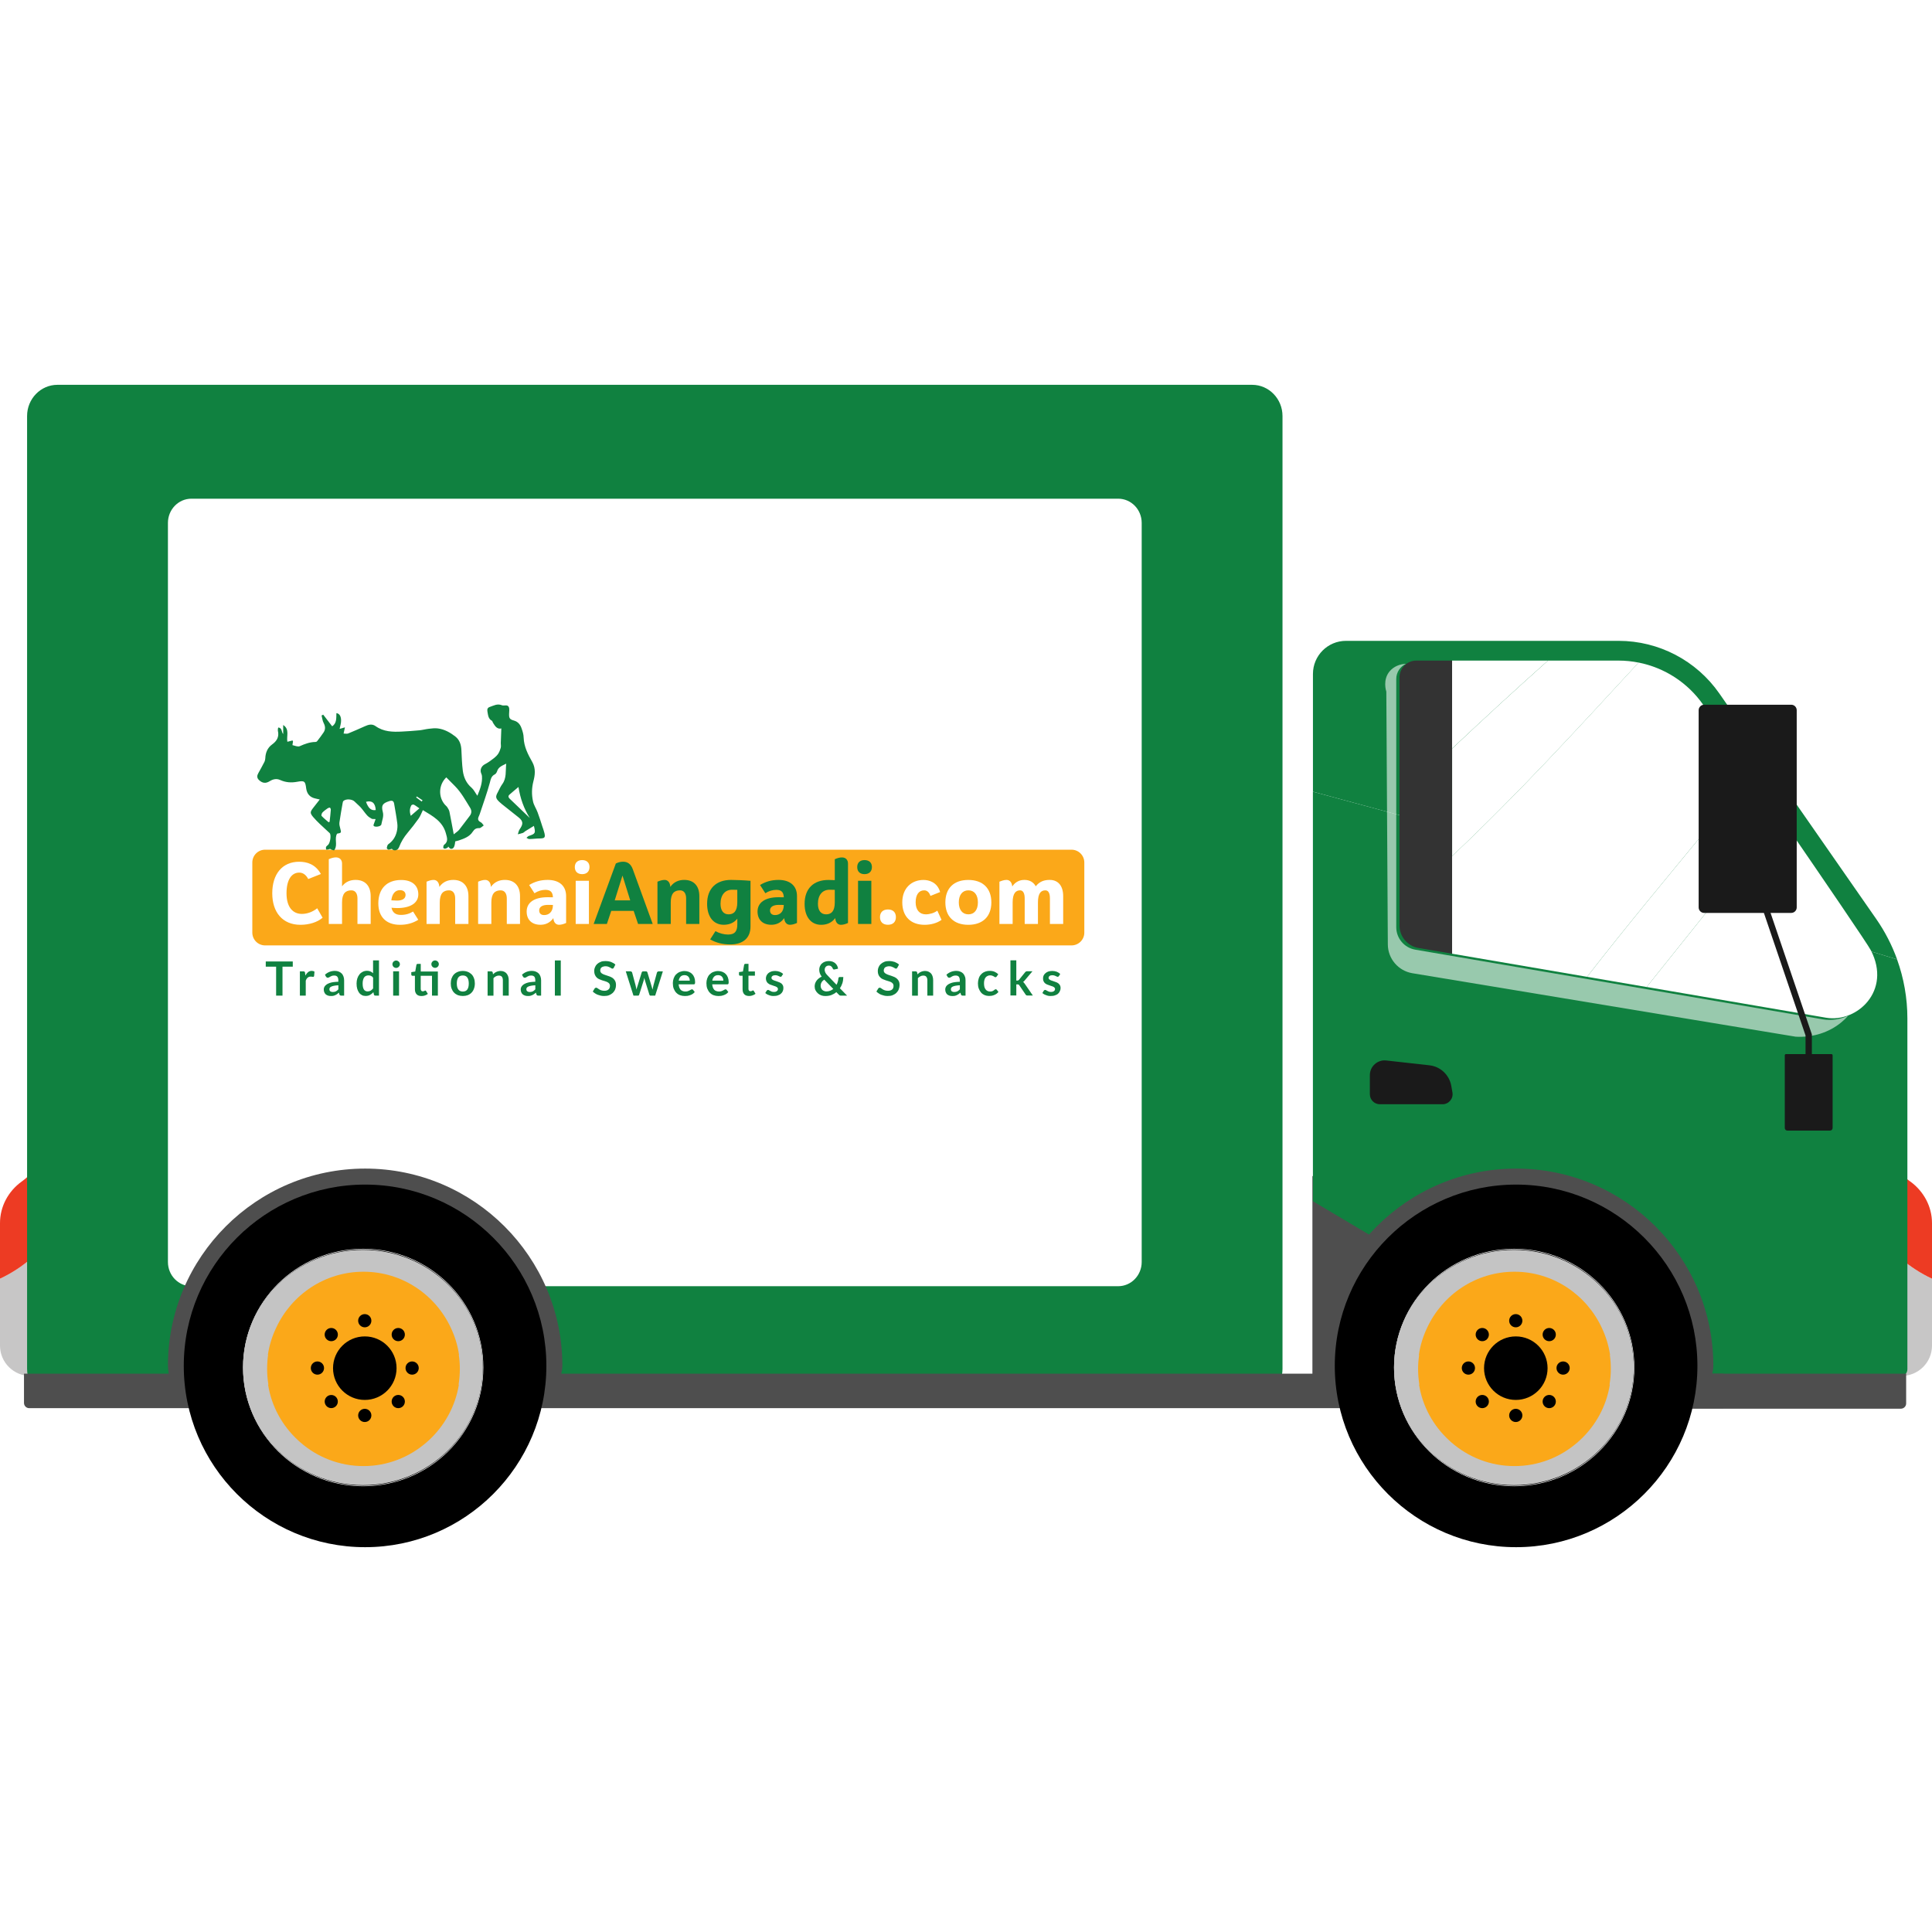 <?xml version="1.0" encoding="utf-8"?>
<!-- Generator: Adobe Illustrator 16.0.0, SVG Export Plug-In . SVG Version: 6.00 Build 0)  -->
<!DOCTYPE svg PUBLIC "-//W3C//DTD SVG 1.1//EN" "http://www.w3.org/Graphics/SVG/1.1/DTD/svg11.dtd">
<svg version="1.1" id="Layer_1" xmlns="http://www.w3.org/2000/svg" xmlns:xlink="http://www.w3.org/1999/xlink" x="0px" y="0px"
	 width="50px" height="50px" viewBox="0 0 50 50" enable-background="new 0 0 50 50" xml:space="preserve">
<g>
	<g>
		<path fill="#4E4E4E" d="M42.764,35.77c0.133-0.111,0.229-0.262,0.297-0.422c0.264-0.627,0.084-1.377-0.316-1.926
			c-0.4-0.551-0.992-0.93-1.601-1.234c-1.056-0.529-2.205-0.873-3.378-1.01c-0.264-0.031-0.527-0.053-0.792-0.039
			c-0.381,0.021-0.757,0.111-1.138,0.117c-0.382,0.006-0.791-0.09-1.045-0.373c-0.119-0.135-0.199-0.303-0.334-0.42
			c-0.136-0.117-0.375-0.152-0.492-0.018v5.529c0.996,0.742,2.22,1.18,3.459,1.092c0.747-0.055,1.475-0.268,2.176-0.531
			c0.252-0.096,0.504-0.197,0.77-0.234C41.021,36.209,42.241,36.211,42.764,35.77z"/>
		<path fill="#C7C6C6" d="M50,33.092v1.732c0,0.438-0.359,0.791-0.799,0.785h-0.008V32.57C49.437,32.779,49.709,32.957,50,33.092z"
			/>
		<path fill="#ED3B23" d="M49.193,30.365c0.069,0.07,0.148,0.143,0.239,0.209c0.002,0.002,0.004,0.002,0.007,0.004
			C49.785,30.83,50,31.225,50,31.654v1.438c-0.291-0.135-0.563-0.313-0.807-0.521V30.365z"/>
		<path fill="#C7C6C6" d="M0,33.092v1.732c0,0.438,0.359,0.791,0.797,0.785h0.008V32.57C0.563,32.779,0.291,32.957,0,33.092z"/>
		<path fill="#ED3B23" d="M0.805,30.365c-0.068,0.07-0.146,0.143-0.238,0.209c-0.002,0.002-0.004,0.002-0.006,0.004
			C0.213,30.83,0,31.225,0,31.654v1.438c0.291-0.135,0.563-0.313,0.805-0.521V30.365z"/>
		<path fill="#108140" d="M49.363,26.355v4.01v5.074l0,0c0,0.1-0.081,0.182-0.182,0.182h-6.707
			c-0.273-2.385-2.297-4.236-4.753-4.236c-0.823,0-1.596,0.211-2.272,0.576l-1.471-0.873V20.489
			c5.213,1.401,10.144,2.805,15.118,4.34C49.271,25.316,49.363,25.832,49.363,26.355z"/>
		<path fill="#108140" d="M34.834,16.585h7.055c1.04,0,2.014,0.51,2.608,1.363l4.061,5.837c0.226,0.325,0.406,0.676,0.539,1.044
			c-4.975-1.535-9.905-2.938-15.118-4.34v-3.048C33.979,16.969,34.361,16.585,34.834,16.585z"/>
		<path fill="#1A1A1A" d="M35.711,28.578h1.622c0.161,0,0.284-0.146,0.256-0.305l-0.03-0.172c-0.051-0.283-0.281-0.5-0.566-0.531
			l-1.117-0.125c-0.226-0.025-0.424,0.152-0.424,0.379v0.494C35.451,28.461,35.568,28.578,35.711,28.578z"/>
		<defs>
			<filter id="Adobe_OpacityMaskFilter" filterUnits="userSpaceOnUse" x="35.85" y="17.179" width="11.984" height="9.653">
				<feFlood  style="flood-color:white;flood-opacity:1" result="back"/>
				<feBlend  in="SourceGraphic" in2="back" mode="normal"/>
			</filter>
		</defs>
		<mask maskUnits="userSpaceOnUse" x="35.85" y="17.179" width="11.984" height="9.653" id="SVGID_1_">
			<g filter="url(#Adobe_OpacityMaskFilter)">
				<defs>
					<filter id="Adobe_OpacityMaskFilter_1_" filterUnits="userSpaceOnUse" x="35.85" y="17.179" width="11.984" height="9.653">
						<feFlood  style="flood-color:white;flood-opacity:1" result="back"/>
						<feBlend  in="SourceGraphic" in2="back" mode="normal"/>
					</filter>
				</defs>
				<mask maskUnits="userSpaceOnUse" x="35.85" y="17.179" width="11.984" height="9.653" id="SVGID_1_">
				</mask>
				
					<linearGradient id="SVGID_2_" gradientUnits="userSpaceOnUse" x1="-1.826" y1="22.005" x2="10.159" y2="22.005" gradientTransform="matrix(-1 0 0 1 46.008 0)">
					<stop  offset="0" style="stop-color:#FFFFFF"/>
					<stop  offset="1" style="stop-color:#333333"/>
				</linearGradient>
				<path mask="url(#SVGID_1_)" fill="url(#SVGID_2_)" d="M35.965,17.372c0.1-0.119,0.256-0.187,0.424-0.193
					c-0.15,0.068-0.254,0.218-0.254,0.394v6.421c0,0.288,0.207,0.534,0.49,0.583l10.546,1.803c0.226,0.039,0.458,0.002,0.663-0.096
					c-0.105,0.119-0.246,0.242-0.429,0.342c-0.4,0.219-0.784,0.213-0.937,0.203c-3.305-0.547-6.609-1.094-9.916-1.642
					c-0.364-0.061-0.633-0.375-0.635-0.744c-0.013-2.182-0.025-4.362-0.039-6.543C35.871,17.877,35.779,17.592,35.965,17.372z"/>
			</g>
		</mask>
		
			<linearGradient id="SVGID_3_" gradientUnits="userSpaceOnUse" x1="-1.826" y1="22.005" x2="10.159" y2="22.005" gradientTransform="matrix(-1 0 0 1 46.008 0)">
			<stop  offset="0" style="stop-color:#FFFFFF"/>
			<stop  offset="1" style="stop-color:#FFFFFF"/>
		</linearGradient>
		<path opacity="0.57" fill="url(#SVGID_3_)" d="M35.965,17.372c0.1-0.119,0.256-0.187,0.424-0.193
			c-0.15,0.068-0.254,0.218-0.254,0.394v6.421c0,0.288,0.207,0.534,0.49,0.583l10.546,1.803c0.226,0.039,0.458,0.002,0.663-0.096
			c-0.105,0.119-0.246,0.242-0.429,0.342c-0.4,0.219-0.784,0.213-0.937,0.203c-3.305-0.547-6.609-1.094-9.916-1.642
			c-0.364-0.061-0.633-0.375-0.635-0.744c-0.013-2.182-0.025-4.362-0.039-6.543C35.871,17.877,35.779,17.592,35.965,17.372z"/>
		<path fill="#FFFFFF" d="M45.326,20.049c0.249,0.36,0.518,0.75,0.789,1.145c-1.184,1.446-2.34,2.904-3.5,4.35l-1.542-0.264
			c1.034-1.329,2.122-2.635,3.228-3.978C44.668,20.889,45.01,20.476,45.326,20.049z"/>
		<path fill="#FFFFFF" d="M48.419,24.596c0.538,1.045-0.357,1.879-1.163,1.742l-4.641-0.795c1.16-1.445,2.316-2.903,3.5-4.35
			C47.203,22.776,48.336,24.435,48.419,24.596z"/>
		<path fill="#FFFFFF" d="M42.406,17.147c0.672,0.133,1.273,0.52,1.672,1.092c0,0,0.545,0.788,1.248,1.81
			c-0.316,0.427-0.658,0.84-1.025,1.253c-1.105,1.343-2.193,2.648-3.228,3.978l-3.493-0.598c0-0.843,0-1.686,0-2.528
			C39.28,20.555,40.84,18.845,42.406,17.147z"/>
		<path fill="#FFFFFF" d="M37.58,17.096h2.481c-0.841,0.749-1.665,1.509-2.481,2.276C37.58,18.612,37.58,17.853,37.58,17.096z"/>
		<path fill="#FFFFFF" d="M40.062,17.096h1.827c0.176,0,0.349,0.018,0.518,0.052c-1.566,1.697-3.126,3.407-4.826,5.006
			c0-0.928,0-1.855,0-2.781C38.396,18.604,39.221,17.845,40.062,17.096z"/>
		<path fill="#333333" d="M36.653,17.096h0.927c0,2.518,0,5.054,0,7.586l-0.869-0.148c-0.284-0.049-0.492-0.295-0.492-0.582v-6.422
			C36.219,17.29,36.414,17.096,36.653,17.096z"/>
		<path fill="#1A1A1A" d="M46.258,29.26h1.102c0.037,0,0.068-0.031,0.068-0.068v-1.881c0-0.018-0.014-0.031-0.031-0.031H46.22
			c-0.017,0-0.03,0.014-0.03,0.031v1.881C46.189,29.229,46.22,29.26,46.258,29.26z"/>
		<g>
			<polygon fill="#1A1A1A" points="46.727,27.713 46.891,27.713 46.891,26.77 45.771,23.476 45.616,23.528 46.727,26.797 			"/>
		</g>
		<path fill="#1A1A1A" d="M44.103,23.626h2.254c0.079,0,0.142-0.064,0.142-0.143v-5.102c0-0.078-0.063-0.143-0.142-0.143h-2.254
			c-0.078,0-0.142,0.064-0.142,0.143v5.102C43.961,23.562,44.024,23.626,44.103,23.626z"/>
		<path fill="#108140" d="M1.486,9.959h7.396h23.523c0.434,0,0.786,0.362,0.786,0.808v8.731v3.018v3.68v9.23
			c0,0.445-0.353,0.809-0.786,0.809h-0.135H16.764H1.486c-0.434,0-0.785-0.363-0.785-0.809v-5.74v-6.271v-5.125V12.95v-2.184
			C0.701,10.321,1.053,9.959,1.486,9.959z"/>
		<path fill="#FFFFFF" d="M4.955,12.906h5.736h18.246c0.338,0,0.61,0.28,0.61,0.627v6.772v2.341V25.5v7.16
			c0,0.346-0.272,0.627-0.61,0.627h-0.104H16.805H4.955c-0.338,0-0.609-0.281-0.609-0.627v-4.453v-4.864v-3.976v-4.141v-1.693
			C4.346,13.187,4.617,12.906,4.955,12.906z"/>
		<path fill="#4E4E4E" d="M41.596,36.457h7.598c0.076,0,0.137-0.061,0.137-0.135v-0.771h-7.734V36.457z"/>
		<path fill="#4E4E4E" d="M0.754,36.443h43.844v-0.893H0.621v0.758C0.621,36.383,0.682,36.443,0.754,36.443z"/>
		<g>
			<g>
				<path fill="#4E4E4E" d="M14.48,35.746L4.387,35.654c0,0-0.041-0.201-0.041-0.307c0-2.814,2.289-5.104,5.104-5.104
					s5.104,2.289,5.104,5.104C14.553,35.488,14.48,35.746,14.48,35.746z M9.449,32.252c-1.707,0-3.096,1.389-3.096,3.096
					s1.389,3.096,3.096,3.096s3.096-1.389,3.096-3.096S11.156,32.252,9.449,32.252z"/>
			</g>
			<circle fill="#FBA819" cx="9.44" cy="35.408" r="2.683"/>
			<circle cx="9.441" cy="35.408" r="0.822"/>
			<g>
				<path d="M9.449,40.041c-2.588,0-4.693-2.105-4.693-4.693s2.105-4.691,4.693-4.691s4.691,2.104,4.691,4.691
					S12.037,40.041,9.449,40.041z M9.449,32.502c-1.57,0-2.848,1.277-2.848,2.846c0,1.57,1.277,2.846,2.848,2.846
					c1.568,0,2.846-1.275,2.846-2.846C12.295,33.779,11.018,32.502,9.449,32.502z"/>
			</g>
			<path fill="none" d="M6.932,35.063h0.006c0.037-0.248,0.107-0.484,0.209-0.701C7.043,34.578,6.969,34.814,6.932,35.063z"/>
			<path fill="none" d="M11.879,35.063c-0.035-0.244-0.107-0.477-0.209-0.693c0.1,0.217,0.168,0.449,0.203,0.693H11.879z"/>
			<path fill="none" d="M7.77,37.326h0.002c-0.006-0.006-0.012-0.01-0.016-0.014C7.76,37.316,7.766,37.32,7.77,37.326z"/>
			<path fill="none" d="M6.945,35.834H6.938c0.09,0.566,0.373,1.07,0.777,1.441C7.314,36.904,7.037,36.4,6.945,35.834z"/>
			<path fill="none" d="M11.096,37.277c0.404-0.373,0.688-0.875,0.779-1.443h-0.008C11.775,36.4,11.496,36.904,11.096,37.277z"/>
			<path fill="none" d="M11.045,37.322c-0.006,0.006-0.014,0.012-0.021,0.018C11.031,37.334,11.039,37.328,11.045,37.322z"/>
			
				<ellipse fill="none" stroke="#FFFFFF" stroke-width="0.013" stroke-miterlimit="10" cx="9.399" cy="35.391" rx="3.103" ry="3.066"/>
			<path fill="#C4C4C4" d="M9.393,32.346c-1.715,0-3.104,1.363-3.104,3.045s1.389,3.045,3.104,3.045
				c1.713,0,3.102-1.363,3.102-3.045S11.105,32.346,9.393,32.346z M11.096,37.277c-0.018,0.016-0.033,0.029-0.051,0.045
				c-0.006,0.006-0.014,0.012-0.021,0.018c-0.436,0.375-1,0.602-1.617,0.602c-0.627,0-1.197-0.232-1.635-0.615H7.77
				c-0.004-0.006-0.01-0.01-0.014-0.014c-0.014-0.014-0.027-0.025-0.041-0.037c-0.404-0.371-0.688-0.875-0.777-1.441h0.008
				c-0.021-0.133-0.033-0.27-0.033-0.408c0-0.123,0.008-0.244,0.025-0.363H6.932c0.037-0.248,0.111-0.484,0.215-0.701
				c0.398-0.857,1.26-1.451,2.26-1.451c1.002,0,1.867,0.598,2.264,1.459c0.102,0.217,0.174,0.449,0.209,0.693h-0.006
				c0.018,0.119,0.027,0.24,0.027,0.363c0,0.139-0.012,0.275-0.033,0.408h0.008C11.783,36.402,11.5,36.904,11.096,37.277z"/>
			<path fill="#808080" d="M11.096,37.277c-0.018,0.016-0.033,0.029-0.051,0.045C11.063,37.307,11.078,37.293,11.096,37.277z"/>
			<path fill="#808080" d="M7.756,37.313c-0.014-0.012-0.027-0.025-0.041-0.037C7.729,37.287,7.742,37.299,7.756,37.313z"/>
			<circle cx="9.44" cy="34.18" r="0.171"/>
			<circle cx="9.44" cy="36.631" r="0.171"/>
			<circle cx="8.215" cy="35.405" r="0.171"/>
			<circle cx="10.666" cy="35.405" r="0.171"/>
			<circle cx="8.573" cy="36.272" r="0.17"/>
			<circle cx="10.307" cy="34.539" r="0.171"/>
			<circle cx="10.307" cy="36.272" r="0.171"/>
			<circle cx="8.573" cy="34.539" r="0.171"/>
		</g>
		<g>
			<g>
				<path fill="#4E4E4E" d="M44.268,35.746l-10.092-0.092c0,0-0.043-0.201-0.043-0.307c0-2.814,2.289-5.104,5.104-5.104
					s5.104,2.289,5.104,5.104C44.34,35.488,44.268,35.746,44.268,35.746z M39.236,32.252c-1.707,0-3.096,1.389-3.096,3.096
					s1.389,3.096,3.096,3.096s3.096-1.389,3.096-3.096S40.943,32.252,39.236,32.252z"/>
			</g>
			<circle fill="#FBA819" cx="39.228" cy="35.408" r="2.682"/>
			<circle cx="39.229" cy="35.408" r="0.822"/>
			<g>
				<path d="M39.236,40.041c-2.588,0-4.692-2.105-4.692-4.693s2.104-4.691,4.692-4.691s4.693,2.104,4.693,4.691
					S41.824,40.041,39.236,40.041z M39.236,32.502c-1.569,0-2.846,1.277-2.846,2.846c0,1.57,1.276,2.846,2.846,2.846
					c1.57,0,2.846-1.275,2.846-2.846C42.082,33.779,40.807,32.502,39.236,32.502z"/>
			</g>
			<path fill="none" d="M36.72,35.063h0.006c0.036-0.248,0.106-0.484,0.208-0.701C36.83,34.578,36.756,34.814,36.72,35.063z"/>
			<path fill="none" d="M41.668,35.063c-0.037-0.244-0.109-0.477-0.211-0.693c0.1,0.217,0.17,0.449,0.205,0.693H41.668z"/>
			<path fill="none" d="M37.559,37.326L37.559,37.326c-0.006-0.006-0.011-0.01-0.016-0.014
				C37.548,37.316,37.553,37.32,37.559,37.326z"/>
			<path fill="none" d="M36.732,35.834h-0.008c0.091,0.566,0.373,1.07,0.778,1.441C37.103,36.904,36.824,36.4,36.732,35.834z"/>
			<path fill="none" d="M40.883,37.277c0.406-0.373,0.688-0.875,0.779-1.443h-0.008C41.563,36.4,41.283,36.904,40.883,37.277z"/>
			<path fill="none" d="M40.834,37.322c-0.008,0.006-0.016,0.012-0.022,0.018C40.818,37.334,40.826,37.328,40.834,37.322z"/>
			
				<ellipse fill="none" stroke="#FFFFFF" stroke-width="0.013" stroke-miterlimit="10" cx="39.187" cy="35.391" rx="3.103" ry="3.066"/>
			<path fill="#C4C4C4" d="M39.18,32.346c-1.713,0-3.103,1.363-3.103,3.045s1.39,3.045,3.103,3.045s3.102-1.363,3.102-3.045
				S40.893,32.346,39.18,32.346z M40.883,37.277c-0.016,0.016-0.033,0.029-0.049,0.045c-0.008,0.006-0.016,0.012-0.022,0.018
				c-0.436,0.375-1.001,0.602-1.618,0.602c-0.626,0-1.197-0.232-1.635-0.615l0,0c-0.006-0.006-0.011-0.01-0.016-0.014
				c-0.014-0.014-0.027-0.025-0.04-0.037c-0.405-0.371-0.688-0.875-0.778-1.441h0.008c-0.021-0.133-0.033-0.27-0.033-0.408
				c0-0.123,0.01-0.244,0.026-0.363H36.72c0.036-0.248,0.11-0.484,0.214-0.701c0.398-0.857,1.26-1.451,2.26-1.451
				c1.004,0,1.867,0.598,2.264,1.459c0.102,0.217,0.174,0.449,0.211,0.693h-0.006c0.017,0.119,0.025,0.24,0.025,0.363
				c0,0.139-0.012,0.275-0.033,0.408h0.008C41.571,36.402,41.289,36.904,40.883,37.277z"/>
			<path fill="#808080" d="M40.883,37.277c-0.016,0.016-0.033,0.029-0.049,0.045C40.85,37.307,40.867,37.293,40.883,37.277z"/>
			<path fill="#808080" d="M37.543,37.313c-0.014-0.012-0.027-0.025-0.04-0.037C37.516,37.287,37.529,37.299,37.543,37.313z"/>
			<circle cx="39.228" cy="34.18" r="0.171"/>
			<circle cx="39.228" cy="36.631" r="0.171"/>
			<circle cx="38.002" cy="35.405" r="0.171"/>
			<circle cx="40.453" cy="35.405" r="0.171"/>
			<circle cx="38.361" cy="36.272" r="0.171"/>
			<circle cx="40.094" cy="34.539" r="0.171"/>
			<circle cx="40.094" cy="36.272" r="0.171"/>
			<circle cx="38.361" cy="34.539" r="0.171"/>
		</g>
	</g>
	<g>
		<path fill="#FBA819" d="M27.73,24.467H6.862c-0.184,0-0.332-0.148-0.332-0.332v-1.813c0-0.184,0.148-0.332,0.332-0.332H27.73
			c0.184,0,0.332,0.148,0.332,0.332v1.813C28.063,24.318,27.914,24.467,27.73,24.467"/>
		<path fill="#FFFFFF" d="M7.776,23.934c-0.463,0-0.73-0.324-0.73-0.816s0.256-0.816,0.695-0.816c0.207,0,0.422,0.065,0.564,0.317
			l-0.328,0.13c-0.055-0.104-0.131-0.166-0.234-0.166c-0.188,0-0.328,0.171-0.328,0.535s0.167,0.534,0.398,0.534
			c0.135,0,0.279-0.051,0.396-0.146l0.14,0.244C8.218,23.865,8.004,23.934,7.776,23.934"/>
		<path fill="#FFFFFF" d="M9.593,23.191v0.721H9.251v-0.66c0-0.129-0.055-0.21-0.158-0.21c-0.148,0-0.241,0.079-0.241,0.313v0.557
			H8.509v-1.676c0.061-0.027,0.124-0.047,0.184-0.047c0.102,0,0.159,0.066,0.159,0.159v0.59c0.093-0.122,0.218-0.166,0.351-0.166
			C9.45,22.772,9.593,22.928,9.593,23.191"/>
		<path fill="#FFFFFF" d="M10.69,23.59l0.135,0.214c-0.138,0.086-0.29,0.13-0.475,0.13c-0.352,0-0.559-0.205-0.559-0.554
			c0-0.38,0.219-0.606,0.591-0.606c0.281,0,0.444,0.141,0.444,0.373c0,0.223-0.205,0.354-0.548,0.354
			c-0.048,0-0.097-0.005-0.146-0.009c0.024,0.117,0.098,0.186,0.241,0.186C10.5,23.678,10.602,23.646,10.69,23.59 M10.128,23.301
			c0.05,0.004,0.101,0.006,0.147,0.006c0.141,0,0.221-0.053,0.221-0.146c0-0.075-0.053-0.124-0.146-0.124
			C10.227,23.037,10.146,23.135,10.128,23.301"/>
		<path fill="#FFFFFF" d="M12.123,23.191v0.721H11.78v-0.66c0-0.129-0.055-0.21-0.159-0.21c-0.147,0-0.24,0.079-0.24,0.313v0.557
			h-0.342v-1.094c0.06-0.025,0.123-0.046,0.183-0.046c0.089,0,0.144,0.073,0.148,0.181c0.095-0.135,0.225-0.181,0.362-0.181
			C11.979,22.772,12.123,22.928,12.123,23.191"/>
		<path fill="#FFFFFF" d="M13.458,23.191v0.721h-0.342v-0.66c0-0.129-0.057-0.21-0.16-0.21c-0.146,0-0.24,0.079-0.24,0.313v0.557
			h-0.342v-1.094c0.059-0.025,0.123-0.046,0.184-0.046c0.088,0,0.143,0.073,0.146,0.181c0.096-0.135,0.227-0.181,0.363-0.181
			C13.313,22.772,13.458,22.928,13.458,23.191"/>
		<path fill="#FFFFFF" d="M14.651,23.191v0.695c-0.059,0.027-0.121,0.047-0.184,0.047c-0.086,0-0.141-0.07-0.146-0.172
			c-0.092,0.128-0.213,0.172-0.334,0.172c-0.223,0-0.357-0.13-0.357-0.342c0-0.234,0.195-0.371,0.543-0.371
			c0.043,0,0.09,0,0.137,0.002c-0.006-0.121-0.051-0.193-0.195-0.193c-0.096,0-0.195,0.03-0.283,0.088l-0.137-0.213
			c0.141-0.086,0.293-0.132,0.479-0.132C14.476,22.772,14.651,22.928,14.651,23.191 M14.31,23.42
			c-0.047-0.002-0.088-0.002-0.129-0.002c-0.145,0-0.227,0.053-0.227,0.143c0,0.07,0.039,0.121,0.129,0.121
			C14.198,23.682,14.31,23.609,14.31,23.42"/>
		<path fill="#FFFFFF" d="M14.876,22.439c0-0.115,0.074-0.18,0.191-0.18c0.115,0,0.189,0.064,0.189,0.18
			c0,0.117-0.074,0.184-0.189,0.184C14.95,22.623,14.876,22.557,14.876,22.439 M14.899,23.912h0.342v-1.117h-0.342V23.912z"/>
		<path fill="#108140" d="M16.399,23.574h-0.58l-0.113,0.338h-0.342l0.574-1.565c0.063-0.031,0.125-0.046,0.188-0.046
			c0.115,0,0.201,0.059,0.25,0.193l0.516,1.418h-0.379L16.399,23.574z M16.31,23.301L16.11,22.66l-0.201,0.641H16.31z"/>
		<path fill="#108140" d="M18.099,23.191v0.721h-0.342v-0.66c0-0.129-0.055-0.21-0.158-0.21c-0.148,0-0.24,0.079-0.24,0.313v0.557
			h-0.344v-1.094c0.061-0.025,0.125-0.046,0.184-0.046c0.088,0,0.145,0.073,0.148,0.181c0.096-0.135,0.225-0.181,0.361-0.181
			C17.956,22.772,18.099,22.928,18.099,23.191"/>
		<path fill="#108140" d="M19.423,22.795v1.184c0,0.293-0.191,0.463-0.521,0.463c-0.207,0-0.369-0.044-0.523-0.13l0.137-0.214
			c0.102,0.057,0.221,0.088,0.328,0.088c0.186,0,0.238-0.1,0.238-0.27v-0.141c-0.094,0.119-0.223,0.158-0.354,0.158
			c-0.258,0-0.428-0.201-0.428-0.543c0-0.391,0.23-0.618,0.619-0.618C19.03,22.772,19.265,22.781,19.423,22.795 M19.081,23.029
			c-0.051-0.003-0.094-0.003-0.133-0.003c-0.184,0-0.301,0.135-0.301,0.364c0,0.172,0.074,0.273,0.209,0.273
			c0.133,0,0.225-0.079,0.225-0.311V23.029z"/>
		<path fill="#108140" d="M20.626,23.191v0.695c-0.059,0.027-0.121,0.047-0.182,0.047c-0.088,0-0.143-0.07-0.148-0.172
			c-0.092,0.128-0.213,0.172-0.334,0.172c-0.223,0-0.357-0.13-0.357-0.342c0-0.234,0.197-0.371,0.543-0.371
			c0.045,0,0.09,0,0.137,0.002c-0.006-0.121-0.051-0.193-0.193-0.193c-0.098,0-0.197,0.03-0.285,0.088l-0.137-0.213
			c0.141-0.086,0.293-0.132,0.479-0.132C20.45,22.772,20.626,22.928,20.626,23.191 M20.284,23.42
			c-0.047-0.002-0.088-0.002-0.127-0.002c-0.146,0-0.229,0.053-0.229,0.143c0,0.07,0.041,0.121,0.129,0.121
			C20.175,23.682,20.284,23.609,20.284,23.42"/>
		<path fill="#108140" d="M21.946,22.349v1.538c-0.059,0.027-0.123,0.047-0.184,0.047c-0.086,0-0.141-0.072-0.146-0.174
			c-0.096,0.13-0.23,0.174-0.365,0.174c-0.258,0-0.428-0.201-0.428-0.543c0-0.391,0.229-0.618,0.617-0.618
			c0.043,0,0.1,0.003,0.164,0.005v-0.541c0.059-0.027,0.123-0.047,0.184-0.047C21.89,22.189,21.946,22.256,21.946,22.349
			 M21.604,23.029c-0.051-0.003-0.096-0.003-0.133-0.003c-0.186,0-0.303,0.135-0.303,0.364c0,0.172,0.076,0.273,0.211,0.273
			c0.133,0,0.225-0.076,0.225-0.311V23.029z"/>
		<path fill="#108140" d="M22.185,22.439c0-0.115,0.072-0.18,0.189-0.18s0.191,0.064,0.191,0.18c0,0.117-0.074,0.184-0.191,0.184
			S22.185,22.557,22.185,22.439 M22.206,23.912h0.344v-1.117h-0.344V23.912z"/>
		<path fill="#FFFFFF" d="M22.774,23.735c0-0.124,0.076-0.198,0.207-0.198c0.129,0,0.205,0.074,0.205,0.198
			s-0.076,0.198-0.205,0.198C22.851,23.934,22.774,23.859,22.774,23.735"/>
		<path fill="#FFFFFF" d="M23.929,23.934c-0.361,0-0.578-0.217-0.578-0.582s0.238-0.579,0.549-0.579c0.137,0,0.357,0.056,0.43,0.313
			l-0.25,0.1c-0.029-0.086-0.082-0.144-0.162-0.144c-0.139,0-0.221,0.114-0.221,0.31s0.1,0.311,0.262,0.311
			c0.104,0,0.223-0.037,0.299-0.095l0.109,0.238C24.245,23.895,24.081,23.934,23.929,23.934"/>
		<path fill="#FFFFFF" d="M24.466,23.354c0-0.365,0.217-0.581,0.594-0.581c0.375,0,0.596,0.216,0.596,0.581
			c0,0.363-0.221,0.58-0.596,0.58C24.683,23.934,24.466,23.717,24.466,23.354 M25.308,23.354c0-0.194-0.092-0.312-0.246-0.312
			s-0.248,0.117-0.248,0.312c0,0.193,0.094,0.309,0.248,0.309S25.308,23.547,25.308,23.354"/>
		<path fill="#FFFFFF" d="M27.515,23.191v0.721h-0.343v-0.66c0-0.129-0.035-0.21-0.119-0.21c-0.115,0-0.191,0.079-0.191,0.313v0.557
			h-0.343v-0.66c0-0.129-0.039-0.21-0.119-0.21c-0.113,0-0.193,0.079-0.193,0.313v0.557h-0.342v-1.094
			c0.061-0.025,0.123-0.046,0.184-0.046c0.086,0,0.139,0.068,0.148,0.17c0.084-0.126,0.197-0.17,0.316-0.17
			c0.136,0,0.235,0.06,0.292,0.165c0.1-0.125,0.217-0.165,0.361-0.165C27.387,22.772,27.515,22.928,27.515,23.191"/>
		<path fill="#108140" d="M14.091,21.564c-0.014-0.062-0.037-0.121-0.057-0.181c-0.039-0.121-0.076-0.242-0.121-0.36
			c-0.035-0.097-0.1-0.187-0.119-0.286c-0.037-0.17-0.035-0.337,0.01-0.516c0.041-0.154,0.066-0.33-0.027-0.497
			c-0.111-0.196-0.217-0.398-0.225-0.636c-0.002-0.079-0.025-0.159-0.053-0.235c-0.031-0.097-0.092-0.175-0.195-0.204
			c-0.109-0.031-0.131-0.056-0.129-0.168c0-0.063,0.016-0.133-0.008-0.184c-0.033-0.072-0.123-0.023-0.176-0.045
			c-0.121-0.049-0.213,0.009-0.314,0.043c-0.059,0.019-0.072,0.06-0.063,0.116c0.018,0.092,0.018,0.19,0.117,0.243
			c0.012,0.005,0.014,0.025,0.02,0.037c0.016,0.027,0.031,0.055,0.051,0.081c0.045,0.066,0.107,0.1,0.172,0.079
			c-0.004,0.133-0.01,0.258-0.014,0.383c0,0.041,0.01,0.083-0.002,0.121c-0.014,0.053-0.035,0.105-0.064,0.151
			c-0.029,0.043-0.068,0.081-0.107,0.112c-0.074,0.057-0.15,0.115-0.232,0.157c-0.096,0.048-0.143,0.147-0.1,0.245
			c0.008,0.021,0.018,0.043,0.018,0.065c0.014,0.175-0.045,0.332-0.119,0.509c-0.057-0.08-0.092-0.157-0.149-0.207
			c-0.138-0.117-0.204-0.269-0.227-0.437c-0.023-0.177-0.028-0.356-0.037-0.536c-0.006-0.139-0.045-0.266-0.157-0.353
			c-0.133-0.104-0.281-0.187-0.45-0.209c-0.078-0.011-0.16,0-0.239,0.009c-0.08,0.009-0.158,0.031-0.237,0.039
			c-0.152,0.015-0.305,0.025-0.458,0.033c-0.239,0.013-0.475,0.006-0.682-0.142c-0.093-0.066-0.188-0.035-0.279,0.006
			c-0.143,0.063-0.283,0.127-0.428,0.185c-0.033,0.014-0.078,0.002-0.119,0.002c0.014-0.062,0.021-0.102,0.035-0.16
			c-0.057,0.017-0.096,0.028-0.138,0.04c0.015-0.079,0.042-0.154,0.038-0.229c-0.004-0.114-0.051-0.17-0.121-0.179
			c-0.004,0.126,0.011,0.26-0.109,0.341c-0.082-0.106-0.157-0.203-0.232-0.301c-0.015,0.007-0.029,0.014-0.043,0.021
			c0.018,0.065,0.023,0.137,0.055,0.196c0.043,0.084,0.049,0.161,0,0.238c-0.053,0.08-0.111,0.155-0.169,0.23
			c-0.009,0.013-0.029,0.021-0.044,0.021c-0.146,0.002-0.275,0.05-0.406,0.109c-0.051,0.022-0.127-0.013-0.189-0.027
			c-0.003-0.001,0.01-0.063,0.014-0.096c0-0.004-0.004-0.01-0.012-0.025c-0.039,0.01-0.082,0.021-0.134,0.034
			c-0.027-0.149,0.065-0.322-0.108-0.434v0.235c-0.049-0.057-0.022-0.155-0.125-0.171c-0.004,0.011-0.01,0.019-0.01,0.026
			c-0.002,0.021-0.006,0.042-0.002,0.061c0.037,0.156-0.028,0.265-0.152,0.354c-0.117,0.086-0.168,0.21-0.174,0.354
			c-0.002,0.031-0.008,0.064-0.021,0.092c-0.051,0.1-0.105,0.198-0.16,0.296c-0.035,0.062-0.041,0.119,0.014,0.174
			c0.088,0.085,0.174,0.099,0.278,0.035c0.089-0.056,0.181-0.076,0.278-0.031c0.143,0.064,0.287,0.073,0.439,0.044
			c0.186-0.034,0.207-0.015,0.23,0.171c0.02,0.147,0.102,0.236,0.246,0.264c0.027,0.005,0.055,0.013,0.105,0.024
			c-0.066,0.085-0.119,0.151-0.172,0.22c-0.08,0.104-0.082,0.132,0.002,0.234c0.054,0.064,0.114,0.123,0.175,0.182
			c0.082,0.079,0.168,0.154,0.251,0.233c0.045,0.043,0.018,0.244-0.037,0.302c-0.019,0.019-0.043,0.034-0.055,0.056
			c-0.008,0.017,0,0.041,0,0.063c0.006,0.023,0.105-0.012,0.105-0.012s0.025,0.021,0.078,0.034C8.647,22.014,8.657,22,8.66,21.986
			h0.001c0.081-0.126-0.013-0.285,0.063-0.411c0.11-0.018,0.112-0.023,0.083-0.129c-0.014-0.052-0.03-0.108-0.023-0.16
			c0.023-0.171,0.056-0.341,0.085-0.511c0.003-0.016,0.007-0.035,0.019-0.046c0.065-0.061,0.23-0.049,0.291,0.017
			c0.051,0.053,0.108,0.097,0.156,0.15c0.059,0.066,0.107,0.141,0.166,0.206c0.032,0.035,0.074,0.063,0.117,0.086
			c0.023,0.013,0.056,0.006,0.103,0.009c-0.015,0.042-0.027,0.074-0.038,0.106c-0.007,0.022-0.023,0.053-0.014,0.067
			c0.028,0.047,0.191,0.021,0.2-0.033c0.017-0.106,0.069-0.205,0.038-0.324c-0.046-0.174-0.002-0.226,0.168-0.28
			c0.071-0.022,0.112-0.009,0.125,0.066c0.029,0.171,0.061,0.341,0.082,0.512c0.009,0.067,0.003,0.14-0.012,0.206
			c-0.031,0.136-0.102,0.249-0.22,0.331c-0.024,0.017-0.034,0.062-0.04,0.096c-0.002,0.013,0.025,0.042,0.041,0.044
			c0.026,0.002,0.055-0.013,0.09-0.021c0.048,0.064,0.152,0.051,0.188-0.045c0.051-0.137,0.126-0.258,0.22-0.37
			c0.1-0.119,0.196-0.242,0.286-0.369c0.045-0.064,0.072-0.142,0.109-0.217c0.254,0.153,0.512,0.289,0.596,0.602
			c0.029,0.108,0.07,0.211-0.047,0.296c-0.018,0.013-0.021,0.05-0.022,0.076c0,0.008,0.031,0.026,0.047,0.024
			c0.025-0.004,0.052-0.017,0.072-0.033c0.009-0.006,0.009-0.021,0.008-0.026c0.017,0.017,0.039,0.056,0.066,0.061
			c0.071,0.01,0.104-0.047,0.117-0.191c0.03-0.008,0.062-0.015,0.091-0.024c0.138-0.047,0.279-0.097,0.361-0.225
			c0.046-0.07,0.089-0.097,0.171-0.094c0.037,0.001,0.076-0.045,0.115-0.07c-0.025-0.027-0.045-0.066-0.074-0.081
			c-0.07-0.034-0.088-0.078-0.057-0.147c0.014-0.028,0.025-0.058,0.035-0.088c0.086-0.261,0.18-0.519,0.252-0.783
			c0.025-0.092,0.035-0.177,0.133-0.224c0.023-0.012,0.045-0.046,0.055-0.074c0.033-0.115,0.131-0.149,0.238-0.202
			c-0.021,0.19,0.014,0.372-0.102,0.53c-0.047,0.065-0.08,0.141-0.117,0.212c-0.063,0.113-0.055,0.154,0.037,0.244
			c0.023,0.021,0.047,0.042,0.072,0.063c0.143,0.113,0.285,0.227,0.428,0.34c0.135,0.106,0.117,0.185,0.029,0.311
			c-0.025,0.035-0.031,0.085-0.047,0.128c0.045-0.012,0.09-0.02,0.131-0.035c0.023-0.009,0.041-0.031,0.064-0.046
			c0.072-0.045,0.145-0.09,0.221-0.136c0.049,0.188,0.039,0.203-0.131,0.26c-0.023,0.008-0.041,0.032-0.061,0.048
			c0.025,0.012,0.049,0.033,0.074,0.032c0.092-0.001,0.186-0.015,0.279-0.015C14.093,21.696,14.116,21.676,14.091,21.564
			 M8.53,21.267c-0.008,0.004-0.018,0.009-0.025,0.013c-0.062-0.054-0.127-0.104-0.182-0.164c-0.012-0.013,0.003-0.067,0.021-0.087
			c0.039-0.042,0.087-0.075,0.133-0.108c0.018-0.012,0.047-0.024,0.061-0.018s0.025,0.038,0.023,0.058
			C8.554,21.063,8.542,21.164,8.53,21.267 M9.472,20.751c0.156-0.042,0.241,0.031,0.252,0.213
			C9.609,20.983,9.535,20.923,9.472,20.751 M10.631,21.113c-0.036-0.107-0.029-0.191,0.014-0.27
			c0.008-0.015,0.048-0.026,0.063-0.019c0.044,0.021,0.081,0.052,0.146,0.096C10.774,20.99,10.707,21.048,10.631,21.113
			 M10.913,20.743c-0.047-0.035-0.095-0.071-0.143-0.106c0.006-0.009,0.012-0.017,0.018-0.024c0.049,0.032,0.099,0.065,0.148,0.099
			C10.929,20.722,10.921,20.732,10.913,20.743 M12.155,21.117c-0.093,0.118-0.179,0.241-0.272,0.357
			c-0.032,0.041-0.081,0.069-0.14,0.118c-0.041-0.215-0.074-0.402-0.112-0.588c-0.009-0.04-0.032-0.078-0.055-0.113
			c-0.017-0.026-0.044-0.045-0.064-0.069c-0.172-0.199-0.162-0.512,0.038-0.704c0.076,0.075,0.152,0.151,0.227,0.229
			c0.162,0.165,0.271,0.367,0.392,0.562C12.21,20.979,12.209,21.049,12.155,21.117 M13.19,20.67
			c-0.035-0.034-0.043-0.07-0.006-0.104c0.07-0.063,0.145-0.123,0.234-0.199c0.047,0.298,0.141,0.562,0.293,0.802
			C13.538,21.002,13.366,20.836,13.19,20.67"/>
		<path fill="#108140" d="M7.577,25.017H7.311v0.75H7.146v-0.75H6.878v-0.135h0.699V25.017z M7.903,25.247
			c0.02-0.037,0.043-0.066,0.07-0.088s0.059-0.033,0.096-0.033c0.029,0,0.053,0.008,0.07,0.02l-0.01,0.113
			c-0.002,0.008-0.006,0.014-0.01,0.016c-0.004,0.004-0.009,0.006-0.016,0.006c-0.006,0-0.015-0.002-0.027-0.004
			c-0.012-0.002-0.023-0.002-0.035-0.002c-0.016,0-0.031,0.002-0.045,0.006c-0.012,0.006-0.023,0.012-0.035,0.021
			c-0.01,0.01-0.02,0.021-0.027,0.033c-0.008,0.014-0.016,0.029-0.021,0.045v0.387H7.761v-0.629h0.09
			c0.016,0,0.025,0.004,0.031,0.01c0.007,0.006,0.011,0.016,0.013,0.029L7.903,25.247z M8.41,25.226
			c0.072-0.066,0.159-0.1,0.261-0.1c0.037,0,0.07,0.008,0.1,0.02c0.028,0.012,0.053,0.029,0.073,0.049
			c0.021,0.021,0.035,0.049,0.046,0.078c0.01,0.029,0.016,0.063,0.016,0.098v0.396H8.837c-0.016,0-0.025-0.002-0.033-0.006
			s-0.015-0.012-0.02-0.025L8.771,25.69c-0.016,0.014-0.031,0.025-0.046,0.037c-0.015,0.01-0.03,0.02-0.048,0.027
			c-0.016,0.008-0.033,0.014-0.052,0.018s-0.039,0.004-0.062,0.004c-0.026,0-0.051-0.002-0.074-0.01
			c-0.021-0.008-0.041-0.018-0.058-0.031c-0.017-0.016-0.028-0.033-0.038-0.055c-0.009-0.021-0.014-0.045-0.014-0.074
			c0-0.016,0.003-0.031,0.008-0.047c0.006-0.016,0.015-0.031,0.026-0.045c0.013-0.014,0.028-0.027,0.047-0.041
			c0.02-0.012,0.043-0.023,0.071-0.033c0.027-0.01,0.061-0.018,0.098-0.023s0.08-0.008,0.127-0.01V25.37
			c0-0.041-0.009-0.072-0.027-0.094c-0.018-0.02-0.043-0.029-0.077-0.029c-0.024,0-0.045,0.002-0.062,0.008
			c-0.016,0.006-0.029,0.012-0.042,0.02s-0.023,0.014-0.034,0.02c-0.01,0.006-0.021,0.008-0.033,0.008
			c-0.01,0-0.02-0.002-0.026-0.008s-0.013-0.012-0.019-0.02L8.41,25.226z M8.757,25.499c-0.043,0.002-0.08,0.006-0.109,0.012
			c-0.03,0.006-0.055,0.012-0.072,0.021c-0.018,0.008-0.031,0.018-0.039,0.029s-0.012,0.023-0.012,0.037
			c0,0.027,0.008,0.047,0.023,0.057c0.016,0.012,0.037,0.018,0.063,0.018c0.031,0,0.058-0.006,0.08-0.016
			c0.023-0.012,0.045-0.029,0.066-0.053V25.499z M9.808,24.856v0.91H9.714c-0.02,0-0.032-0.008-0.037-0.027l-0.014-0.061
			c-0.025,0.029-0.054,0.053-0.087,0.07c-0.032,0.02-0.071,0.027-0.114,0.027c-0.035,0-0.066-0.006-0.095-0.021
			c-0.028-0.014-0.054-0.035-0.074-0.063s-0.036-0.061-0.048-0.1c-0.012-0.041-0.017-0.086-0.017-0.139
			c0-0.045,0.007-0.09,0.019-0.129c0.014-0.041,0.031-0.074,0.055-0.104c0.023-0.031,0.053-0.053,0.086-0.07
			c0.033-0.016,0.07-0.025,0.111-0.025c0.035,0,0.064,0.006,0.09,0.018s0.047,0.025,0.066,0.045v-0.332H9.808z M9.655,25.3
			C9.639,25.278,9.62,25.263,9.6,25.255s-0.042-0.012-0.065-0.012c-0.022,0-0.043,0.004-0.062,0.012s-0.034,0.021-0.048,0.039
			c-0.013,0.018-0.022,0.039-0.029,0.066c-0.008,0.027-0.011,0.059-0.011,0.094c0,0.037,0.003,0.068,0.009,0.094
			s0.015,0.047,0.025,0.063c0.012,0.018,0.025,0.027,0.041,0.035s0.033,0.012,0.053,0.012c0.031,0,0.059-0.008,0.08-0.02
			c0.022-0.014,0.043-0.033,0.063-0.057V25.3z M10.349,24.956c0,0.012-0.003,0.025-0.008,0.035
			c-0.006,0.012-0.013,0.021-0.021,0.031c-0.009,0.008-0.02,0.016-0.031,0.02c-0.012,0.006-0.024,0.008-0.037,0.008
			c-0.014,0-0.026-0.002-0.037-0.008c-0.012-0.004-0.022-0.012-0.031-0.02c-0.008-0.01-0.016-0.02-0.02-0.031
			c-0.006-0.01-0.008-0.023-0.008-0.035c0-0.014,0.002-0.027,0.008-0.039c0.004-0.012,0.012-0.021,0.02-0.031
			c0.009-0.008,0.02-0.014,0.031-0.02c0.011-0.006,0.023-0.008,0.037-0.008c0.013,0,0.025,0.002,0.037,0.008s0.022,0.012,0.031,0.02
			c0.009,0.01,0.016,0.02,0.021,0.031C10.346,24.929,10.349,24.942,10.349,24.956z M10.327,25.138v0.629h-0.152v-0.629H10.327z
			 M11.331,25.767H11.18v-0.514h-0.292v0.34c0,0.02,0.005,0.035,0.015,0.047c0.01,0.01,0.022,0.016,0.039,0.016
			c0.01,0,0.018-0.002,0.023-0.004c0.007-0.002,0.013-0.004,0.017-0.006c0.005-0.004,0.009-0.006,0.013-0.008
			s0.008-0.004,0.011-0.004c0.005,0,0.009,0.002,0.012,0.004s0.006,0.006,0.009,0.01l0.046,0.074
			c-0.022,0.018-0.048,0.031-0.076,0.041s-0.059,0.014-0.089,0.014c-0.055,0-0.097-0.014-0.126-0.045s-0.044-0.074-0.044-0.129
			v-0.35h-0.064c-0.008,0-0.015-0.004-0.021-0.01c-0.006-0.004-0.009-0.012-0.009-0.023v-0.061l0.102-0.016l0.031-0.172
			c0.002-0.008,0.006-0.014,0.012-0.02c0.006-0.004,0.013-0.006,0.022-0.006h0.078v0.197h0.443V25.767z M11.357,24.952
			c0,0.014-0.003,0.025-0.008,0.037c-0.006,0.012-0.013,0.023-0.021,0.031s-0.02,0.016-0.031,0.02
			c-0.012,0.006-0.024,0.008-0.038,0.008s-0.025-0.002-0.037-0.008c-0.012-0.004-0.021-0.012-0.03-0.02
			c-0.008-0.008-0.015-0.02-0.021-0.031c-0.005-0.012-0.007-0.023-0.007-0.037s0.002-0.025,0.007-0.037
			c0.006-0.012,0.013-0.021,0.021-0.031c0.009-0.008,0.019-0.016,0.03-0.02c0.012-0.006,0.023-0.008,0.037-0.008
			s0.026,0.002,0.038,0.008c0.012,0.004,0.022,0.012,0.031,0.02c0.009,0.01,0.016,0.02,0.021,0.031
			C11.354,24.927,11.357,24.938,11.357,24.952z M11.978,25.128c0.047,0,0.089,0.008,0.127,0.023s0.071,0.037,0.099,0.064
			s0.048,0.063,0.062,0.102c0.016,0.041,0.023,0.086,0.023,0.135s-0.008,0.094-0.023,0.135c-0.014,0.039-0.034,0.074-0.062,0.102
			c-0.027,0.029-0.061,0.051-0.099,0.066c-0.038,0.014-0.08,0.021-0.127,0.021s-0.09-0.008-0.128-0.021
			c-0.039-0.016-0.071-0.037-0.099-0.066c-0.027-0.027-0.048-0.063-0.063-0.102c-0.016-0.041-0.022-0.086-0.022-0.135
			s0.007-0.094,0.022-0.135c0.015-0.039,0.035-0.074,0.063-0.102s0.06-0.049,0.099-0.064C11.888,25.136,11.931,25.128,11.978,25.128
			z M11.978,25.661c0.053,0,0.091-0.018,0.116-0.053s0.038-0.088,0.038-0.156c0-0.066-0.013-0.119-0.038-0.154
			s-0.063-0.053-0.116-0.053s-0.093,0.018-0.118,0.053c-0.025,0.037-0.038,0.088-0.038,0.154c0,0.068,0.013,0.119,0.038,0.154
			S11.925,25.661,11.978,25.661z M12.759,25.216c0.012-0.012,0.025-0.023,0.039-0.035c0.016-0.012,0.029-0.02,0.045-0.027
			s0.033-0.014,0.051-0.018s0.039-0.008,0.059-0.008c0.035,0,0.066,0.006,0.092,0.018c0.027,0.012,0.049,0.029,0.066,0.049
			c0.018,0.021,0.031,0.047,0.041,0.076s0.014,0.063,0.014,0.098v0.398h-0.152v-0.398c0-0.039-0.008-0.068-0.025-0.09
			s-0.045-0.031-0.08-0.031c-0.027,0-0.051,0.006-0.074,0.018s-0.045,0.027-0.064,0.049v0.453h-0.152v-0.629h0.094
			c0.02,0,0.031,0.01,0.039,0.029L12.759,25.216z M13.509,25.226c0.072-0.066,0.158-0.1,0.26-0.1c0.037,0,0.07,0.008,0.1,0.02
			s0.053,0.029,0.074,0.049c0.02,0.021,0.035,0.049,0.045,0.078s0.016,0.063,0.016,0.098v0.396h-0.068
			c-0.016,0-0.025-0.002-0.033-0.006s-0.014-0.012-0.02-0.025L13.87,25.69c-0.018,0.014-0.033,0.025-0.047,0.037
			c-0.016,0.01-0.031,0.02-0.047,0.027c-0.018,0.008-0.035,0.014-0.053,0.018c-0.02,0.004-0.039,0.004-0.063,0.004
			c-0.025,0-0.051-0.002-0.072-0.01c-0.023-0.008-0.043-0.018-0.059-0.031c-0.018-0.016-0.029-0.033-0.039-0.055
			c-0.008-0.021-0.014-0.045-0.014-0.074c0-0.016,0.004-0.031,0.008-0.047c0.006-0.016,0.016-0.031,0.027-0.045
			s0.027-0.027,0.047-0.041c0.02-0.012,0.043-0.023,0.07-0.033s0.061-0.018,0.098-0.023s0.08-0.008,0.127-0.01V25.37
			c0-0.041-0.008-0.072-0.025-0.094c-0.02-0.02-0.045-0.029-0.078-0.029c-0.025,0-0.045,0.002-0.063,0.008
			c-0.016,0.006-0.029,0.012-0.041,0.02c-0.014,0.008-0.023,0.014-0.033,0.02c-0.012,0.006-0.021,0.008-0.035,0.008
			c-0.01,0-0.02-0.002-0.025-0.008c-0.008-0.006-0.014-0.012-0.018-0.02L13.509,25.226z M13.854,25.499
			c-0.043,0.002-0.08,0.006-0.109,0.012s-0.055,0.012-0.072,0.021c-0.018,0.008-0.031,0.018-0.039,0.029s-0.012,0.023-0.012,0.037
			c0,0.027,0.008,0.047,0.025,0.057c0.016,0.012,0.035,0.018,0.061,0.018c0.031,0,0.059-0.006,0.08-0.016
			c0.023-0.012,0.045-0.029,0.066-0.053V25.499z M14.513,24.856v0.91H14.36v-0.91H14.513z M15.886,25.042
			c-0.004,0.01-0.01,0.016-0.016,0.02s-0.012,0.006-0.02,0.006c-0.01,0-0.02-0.004-0.029-0.01s-0.021-0.014-0.035-0.021
			s-0.031-0.014-0.049-0.021c-0.02-0.006-0.041-0.01-0.066-0.01c-0.023,0-0.043,0.004-0.061,0.01
			c-0.016,0.004-0.031,0.012-0.043,0.021s-0.02,0.021-0.025,0.035s-0.008,0.029-0.008,0.047c0,0.02,0.006,0.037,0.018,0.051
			c0.01,0.014,0.025,0.025,0.045,0.035s0.041,0.02,0.066,0.027c0.023,0.008,0.049,0.016,0.074,0.025
			c0.027,0.008,0.051,0.018,0.076,0.029s0.047,0.027,0.066,0.045c0.018,0.018,0.033,0.039,0.045,0.064s0.018,0.057,0.018,0.094
			c0,0.041-0.006,0.078-0.02,0.113s-0.035,0.064-0.061,0.092c-0.027,0.025-0.059,0.045-0.096,0.061
			c-0.039,0.016-0.082,0.021-0.131,0.021c-0.029,0-0.057-0.002-0.084-0.008s-0.053-0.014-0.078-0.023s-0.049-0.021-0.072-0.037
			c-0.021-0.014-0.041-0.029-0.059-0.047l0.049-0.08c0.004-0.006,0.01-0.01,0.016-0.014c0.008-0.004,0.014-0.006,0.021-0.006
			c0.01,0,0.021,0.004,0.033,0.012c0.012,0.01,0.025,0.018,0.043,0.029c0.016,0.01,0.035,0.02,0.057,0.027s0.049,0.012,0.078,0.012
			c0.047,0,0.084-0.01,0.109-0.033c0.025-0.021,0.039-0.053,0.039-0.096c0-0.023-0.006-0.041-0.018-0.057
			c-0.012-0.014-0.027-0.027-0.047-0.037s-0.041-0.018-0.064-0.025c-0.025-0.008-0.051-0.014-0.076-0.023
			c-0.025-0.008-0.049-0.018-0.074-0.029c-0.025-0.01-0.047-0.025-0.066-0.045c-0.018-0.018-0.033-0.041-0.045-0.068
			s-0.018-0.061-0.018-0.102c0-0.033,0.006-0.064,0.02-0.094c0.012-0.031,0.031-0.059,0.055-0.082
			c0.025-0.023,0.055-0.043,0.092-0.057c0.035-0.016,0.076-0.021,0.123-0.021c0.053,0,0.102,0.008,0.145,0.023
			c0.045,0.018,0.082,0.039,0.113,0.068L15.886,25.042z M17.155,25.138l-0.199,0.629h-0.121c-0.014,0-0.023-0.008-0.029-0.025
			l-0.113-0.363c-0.004-0.014-0.006-0.025-0.01-0.037c-0.002-0.012-0.006-0.025-0.008-0.037c-0.002,0.012-0.004,0.025-0.008,0.037
			c-0.004,0.014-0.006,0.025-0.01,0.037l-0.115,0.363c-0.004,0.018-0.016,0.025-0.033,0.025h-0.115l-0.199-0.629h0.121
			c0.01,0,0.02,0.004,0.027,0.01c0.008,0.004,0.014,0.012,0.016,0.02l0.09,0.336c0.004,0.018,0.008,0.037,0.012,0.055
			s0.008,0.033,0.01,0.051c0.004-0.018,0.01-0.033,0.014-0.051c0.006-0.018,0.012-0.037,0.018-0.055l0.104-0.338
			c0.002-0.008,0.008-0.014,0.014-0.02c0.008-0.006,0.016-0.008,0.027-0.008h0.066c0.01,0,0.02,0.002,0.027,0.008
			s0.012,0.012,0.014,0.02l0.102,0.338c0.006,0.018,0.01,0.037,0.016,0.055c0.004,0.018,0.01,0.035,0.014,0.053
			c0.006-0.035,0.014-0.07,0.023-0.107l0.092-0.336c0.002-0.008,0.008-0.016,0.016-0.02c0.008-0.006,0.016-0.01,0.025-0.01H17.155z
			 M17.562,25.472c0.004,0.033,0.01,0.061,0.018,0.084c0.01,0.023,0.021,0.043,0.035,0.059c0.016,0.016,0.033,0.027,0.053,0.033
			c0.021,0.008,0.043,0.012,0.068,0.012c0.023,0,0.045-0.002,0.063-0.008s0.033-0.012,0.047-0.02
			c0.014-0.006,0.025-0.014,0.035-0.02s0.02-0.008,0.029-0.008c0.012,0,0.021,0.004,0.027,0.014l0.043,0.055
			c-0.016,0.02-0.035,0.037-0.055,0.051c-0.021,0.014-0.043,0.023-0.066,0.031s-0.045,0.014-0.068,0.018
			c-0.023,0.002-0.047,0.004-0.068,0.004c-0.045,0-0.086-0.008-0.123-0.021s-0.07-0.035-0.098-0.064
			c-0.027-0.027-0.049-0.063-0.066-0.105c-0.016-0.041-0.023-0.09-0.023-0.145c0-0.043,0.008-0.084,0.021-0.121
			c0.014-0.039,0.033-0.072,0.059-0.1c0.027-0.027,0.059-0.051,0.096-0.066s0.08-0.025,0.127-0.025c0.039,0,0.076,0.008,0.109,0.02
			c0.033,0.014,0.063,0.031,0.086,0.057c0.025,0.023,0.043,0.053,0.057,0.088c0.014,0.037,0.021,0.076,0.021,0.121
			c0,0.023-0.002,0.039-0.008,0.047c-0.004,0.008-0.014,0.012-0.027,0.012H17.562z M17.851,25.38c0-0.02-0.002-0.037-0.008-0.055
			s-0.014-0.033-0.025-0.045c-0.01-0.014-0.025-0.023-0.041-0.031c-0.018-0.008-0.037-0.012-0.061-0.012
			c-0.043,0-0.078,0.012-0.102,0.037c-0.025,0.025-0.041,0.061-0.049,0.105H17.851z M18.431,25.472
			c0.004,0.033,0.01,0.061,0.018,0.084c0.01,0.023,0.021,0.043,0.035,0.059c0.016,0.016,0.033,0.027,0.053,0.033
			c0.021,0.008,0.043,0.012,0.068,0.012c0.023,0,0.045-0.002,0.063-0.008s0.033-0.012,0.047-0.02
			c0.014-0.006,0.025-0.014,0.035-0.02s0.02-0.008,0.029-0.008c0.012,0,0.021,0.004,0.027,0.014l0.043,0.055
			c-0.016,0.02-0.035,0.037-0.055,0.051c-0.021,0.014-0.043,0.023-0.066,0.031s-0.045,0.014-0.068,0.018
			c-0.023,0.002-0.047,0.004-0.068,0.004c-0.045,0-0.086-0.008-0.123-0.021s-0.07-0.035-0.098-0.064
			c-0.027-0.027-0.049-0.063-0.066-0.105c-0.016-0.041-0.023-0.09-0.023-0.145c0-0.043,0.008-0.084,0.021-0.121
			c0.014-0.039,0.033-0.072,0.059-0.1c0.027-0.027,0.059-0.051,0.096-0.066s0.08-0.025,0.127-0.025c0.039,0,0.076,0.008,0.109,0.02
			c0.033,0.014,0.063,0.031,0.086,0.057c0.025,0.023,0.043,0.053,0.057,0.088c0.014,0.037,0.021,0.076,0.021,0.121
			c0,0.023-0.002,0.039-0.008,0.047c-0.004,0.008-0.014,0.012-0.027,0.012H18.431z M18.72,25.38c0-0.02-0.002-0.037-0.008-0.055
			s-0.014-0.033-0.025-0.045c-0.01-0.014-0.025-0.023-0.041-0.031c-0.018-0.008-0.037-0.012-0.061-0.012
			c-0.043,0-0.078,0.012-0.102,0.037c-0.025,0.025-0.043,0.061-0.049,0.105H18.72z M19.388,25.776c-0.055,0-0.098-0.014-0.127-0.045
			s-0.043-0.074-0.043-0.129v-0.35h-0.064c-0.008,0-0.016-0.004-0.021-0.01c-0.006-0.004-0.008-0.012-0.008-0.023v-0.061
			l0.102-0.016l0.031-0.172c0.002-0.008,0.006-0.014,0.012-0.02c0.006-0.004,0.014-0.006,0.021-0.006h0.08v0.197h0.166v0.109H19.37
			v0.34c0,0.02,0.004,0.035,0.014,0.047c0.01,0.01,0.023,0.016,0.039,0.016c0.01,0,0.018-0.002,0.023-0.004s0.012-0.004,0.018-0.006
			c0.004-0.004,0.008-0.006,0.012-0.008s0.008-0.004,0.012-0.004s0.008,0.002,0.01,0.004c0.004,0.002,0.006,0.006,0.01,0.01
			l0.045,0.074c-0.021,0.018-0.047,0.031-0.076,0.041C19.448,25.772,19.419,25.776,19.388,25.776z M20.231,25.261
			c-0.004,0.008-0.008,0.012-0.012,0.014c-0.006,0.004-0.01,0.004-0.018,0.004s-0.016-0.002-0.023-0.006s-0.018-0.008-0.029-0.014
			c-0.012-0.004-0.023-0.01-0.037-0.014s-0.031-0.006-0.051-0.006c-0.029,0-0.053,0.006-0.07,0.02
			c-0.018,0.012-0.025,0.029-0.025,0.049c0,0.014,0.004,0.025,0.014,0.035c0.008,0.008,0.02,0.016,0.035,0.023
			c0.014,0.006,0.031,0.014,0.049,0.018c0.018,0.006,0.037,0.012,0.057,0.02c0.02,0.006,0.037,0.014,0.055,0.021
			c0.02,0.008,0.035,0.02,0.051,0.031c0.014,0.014,0.025,0.029,0.035,0.047c0.008,0.018,0.012,0.041,0.012,0.064
			c0,0.031-0.004,0.059-0.016,0.084c-0.01,0.025-0.027,0.049-0.049,0.066c-0.02,0.02-0.047,0.033-0.078,0.043
			c-0.031,0.012-0.066,0.016-0.107,0.016c-0.021,0-0.043,0-0.064-0.004c-0.02-0.004-0.039-0.01-0.059-0.018
			c-0.02-0.006-0.037-0.016-0.053-0.023c-0.016-0.01-0.031-0.02-0.043-0.031l0.035-0.059c0.004-0.006,0.01-0.012,0.016-0.016
			s0.014-0.006,0.023-0.006s0.018,0.004,0.027,0.01c0.008,0.004,0.018,0.01,0.029,0.016c0.01,0.006,0.023,0.012,0.037,0.018
			c0.016,0.006,0.035,0.008,0.059,0.008c0.018,0,0.033-0.002,0.045-0.006c0.014-0.004,0.023-0.01,0.031-0.018
			c0.01-0.006,0.016-0.014,0.02-0.023s0.006-0.02,0.006-0.029c0-0.014-0.004-0.025-0.014-0.035c-0.008-0.01-0.02-0.018-0.035-0.025
			c-0.014-0.006-0.031-0.014-0.049-0.018c-0.02-0.006-0.037-0.012-0.057-0.02c-0.02-0.006-0.039-0.014-0.059-0.021
			c-0.018-0.01-0.033-0.021-0.049-0.033c-0.014-0.014-0.025-0.031-0.035-0.051c-0.008-0.02-0.014-0.043-0.014-0.07
			c0-0.025,0.006-0.051,0.016-0.074c0.012-0.023,0.025-0.043,0.045-0.061s0.045-0.031,0.074-0.043
			c0.029-0.01,0.064-0.016,0.104-0.016c0.043,0,0.082,0.008,0.117,0.021c0.037,0.016,0.066,0.033,0.09,0.057L20.231,25.261z
			 M21.923,25.767h-0.148c-0.016,0-0.029,0-0.039-0.004s-0.02-0.012-0.029-0.023l-0.063-0.064c-0.037,0.033-0.082,0.057-0.129,0.076
			c-0.049,0.018-0.102,0.025-0.156,0.025c-0.035,0-0.068-0.004-0.102-0.016s-0.063-0.029-0.088-0.051
			c-0.025-0.023-0.047-0.049-0.063-0.08s-0.023-0.066-0.023-0.105c0-0.029,0.006-0.055,0.014-0.08
			c0.01-0.023,0.021-0.047,0.037-0.068s0.035-0.041,0.057-0.057c0.023-0.018,0.047-0.033,0.074-0.045
			c-0.023-0.031-0.039-0.061-0.049-0.09s-0.014-0.059-0.014-0.088s0.004-0.059,0.016-0.086s0.027-0.053,0.049-0.072
			c0.021-0.021,0.047-0.037,0.078-0.049s0.066-0.018,0.105-0.018c0.037,0,0.068,0.004,0.098,0.016
			c0.027,0.012,0.053,0.025,0.072,0.045c0.02,0.018,0.037,0.039,0.047,0.063c0.012,0.023,0.02,0.049,0.021,0.074l-0.096,0.02
			c-0.018,0.004-0.031-0.004-0.039-0.023c-0.004-0.01-0.01-0.02-0.016-0.029s-0.012-0.02-0.021-0.025
			c-0.008-0.008-0.018-0.014-0.027-0.018c-0.012-0.004-0.023-0.006-0.039-0.006c-0.018,0-0.031,0.002-0.045,0.008
			s-0.025,0.014-0.035,0.023c-0.008,0.012-0.016,0.023-0.021,0.035c-0.004,0.014-0.006,0.027-0.006,0.043
			c0,0.012,0,0.023,0.004,0.035c0.002,0.012,0.006,0.023,0.012,0.035c0.006,0.01,0.014,0.021,0.021,0.035
			c0.01,0.012,0.021,0.023,0.035,0.039l0.234,0.244c0.014-0.025,0.025-0.053,0.033-0.082s0.014-0.057,0.016-0.088
			c0.002-0.008,0.004-0.016,0.01-0.021s0.014-0.01,0.021-0.01h0.096c-0.002,0.055-0.008,0.105-0.023,0.156
			c-0.016,0.049-0.037,0.094-0.066,0.135L21.923,25.767z M21.331,25.353c-0.031,0.021-0.057,0.045-0.07,0.072
			c-0.016,0.027-0.023,0.057-0.023,0.086c0,0.023,0.004,0.043,0.012,0.061c0.008,0.02,0.02,0.033,0.031,0.047
			c0.014,0.012,0.029,0.021,0.047,0.027c0.018,0.008,0.037,0.012,0.057,0.012c0.037,0,0.07-0.006,0.1-0.018s0.057-0.027,0.08-0.047
			L21.331,25.353z M23.224,25.042c-0.006,0.01-0.012,0.016-0.016,0.02c-0.006,0.004-0.014,0.006-0.021,0.006
			s-0.018-0.004-0.027-0.01s-0.023-0.014-0.037-0.021s-0.029-0.014-0.049-0.021c-0.018-0.006-0.039-0.01-0.064-0.01
			c-0.023,0-0.043,0.004-0.061,0.01c-0.018,0.004-0.031,0.012-0.043,0.021s-0.021,0.021-0.025,0.035
			c-0.006,0.014-0.01,0.029-0.01,0.047c0,0.02,0.006,0.037,0.018,0.051s0.027,0.025,0.047,0.035s0.041,0.02,0.064,0.027
			c0.025,0.008,0.051,0.016,0.076,0.025c0.025,0.008,0.051,0.018,0.074,0.029c0.025,0.012,0.047,0.027,0.066,0.045
			s0.035,0.039,0.047,0.064s0.018,0.057,0.018,0.094c0,0.041-0.008,0.078-0.021,0.113s-0.033,0.064-0.061,0.092
			c-0.025,0.025-0.059,0.045-0.096,0.061s-0.082,0.021-0.131,0.021c-0.027,0-0.057-0.002-0.084-0.008s-0.053-0.014-0.078-0.023
			s-0.049-0.021-0.07-0.037c-0.021-0.014-0.041-0.029-0.059-0.047l0.049-0.08c0.004-0.006,0.008-0.01,0.016-0.014
			c0.006-0.004,0.014-0.006,0.02-0.006c0.012,0,0.021,0.004,0.033,0.012c0.012,0.01,0.027,0.018,0.043,0.029
			c0.016,0.01,0.035,0.02,0.057,0.027c0.023,0.008,0.049,0.012,0.08,0.012c0.047,0,0.082-0.01,0.109-0.033
			c0.025-0.021,0.037-0.053,0.037-0.096c0-0.023-0.006-0.041-0.018-0.057c-0.012-0.014-0.027-0.027-0.045-0.037
			c-0.02-0.01-0.041-0.018-0.066-0.025c-0.023-0.008-0.049-0.014-0.074-0.023c-0.025-0.008-0.051-0.018-0.074-0.029
			c-0.025-0.01-0.047-0.025-0.066-0.045c-0.02-0.018-0.035-0.041-0.047-0.068s-0.018-0.061-0.018-0.102
			c0-0.033,0.008-0.064,0.02-0.094c0.014-0.031,0.031-0.059,0.057-0.082c0.023-0.023,0.055-0.043,0.09-0.057
			c0.037-0.016,0.078-0.021,0.125-0.021c0.053,0,0.1,0.008,0.145,0.023c0.043,0.018,0.082,0.039,0.113,0.068L23.224,25.042z
			 M23.743,25.216c0.014-0.012,0.027-0.023,0.041-0.035s0.029-0.02,0.045-0.027s0.031-0.014,0.051-0.018
			c0.018-0.004,0.037-0.008,0.059-0.008c0.033,0,0.064,0.006,0.09,0.018c0.027,0.012,0.049,0.029,0.068,0.049
			c0.018,0.021,0.031,0.047,0.039,0.076c0.01,0.029,0.014,0.063,0.014,0.098v0.398h-0.15v-0.398c0-0.039-0.01-0.068-0.027-0.09
			s-0.043-0.031-0.08-0.031c-0.025,0-0.051,0.006-0.072,0.018c-0.023,0.012-0.045,0.027-0.066,0.049v0.453h-0.15v-0.629h0.092
			c0.02,0,0.033,0.01,0.039,0.029L23.743,25.216z M24.493,25.226c0.072-0.066,0.16-0.1,0.262-0.1c0.037,0,0.068,0.008,0.098,0.02
			s0.055,0.029,0.074,0.049c0.02,0.021,0.035,0.049,0.045,0.078c0.012,0.029,0.016,0.063,0.016,0.098v0.396h-0.068
			c-0.014,0-0.025-0.002-0.033-0.006s-0.014-0.012-0.018-0.025l-0.014-0.045c-0.016,0.014-0.031,0.025-0.047,0.037
			c-0.016,0.01-0.031,0.02-0.047,0.027s-0.033,0.014-0.053,0.018c-0.018,0.004-0.039,0.004-0.061,0.004
			c-0.027,0-0.053-0.002-0.074-0.01c-0.023-0.008-0.043-0.018-0.059-0.031c-0.016-0.016-0.029-0.033-0.037-0.055
			c-0.01-0.021-0.014-0.045-0.014-0.074c0-0.016,0.002-0.031,0.008-0.047c0.004-0.016,0.014-0.031,0.025-0.045
			s0.027-0.027,0.047-0.041c0.02-0.012,0.043-0.023,0.07-0.033c0.029-0.01,0.061-0.018,0.098-0.023s0.08-0.008,0.129-0.01V25.37
			c0-0.041-0.01-0.072-0.027-0.094c-0.018-0.02-0.045-0.029-0.078-0.029c-0.025,0-0.045,0.002-0.061,0.008s-0.031,0.012-0.043,0.02
			s-0.023,0.014-0.033,0.02s-0.021,0.008-0.033,0.008s-0.02-0.002-0.027-0.008s-0.014-0.012-0.018-0.02L24.493,25.226z
			 M24.841,25.499c-0.045,0.002-0.08,0.006-0.111,0.012c-0.029,0.006-0.053,0.012-0.072,0.021c-0.018,0.008-0.029,0.018-0.037,0.029
			s-0.012,0.023-0.012,0.037c0,0.027,0.008,0.047,0.023,0.057c0.016,0.012,0.035,0.018,0.061,0.018c0.031,0,0.059-0.006,0.082-0.016
			c0.021-0.012,0.045-0.029,0.066-0.053V25.499z M25.794,25.272c-0.004,0.006-0.008,0.01-0.012,0.012
			c-0.006,0.004-0.012,0.006-0.02,0.006s-0.016-0.002-0.023-0.008c-0.006-0.004-0.016-0.01-0.025-0.016s-0.023-0.012-0.037-0.016
			s-0.031-0.008-0.053-0.008c-0.025,0-0.049,0.006-0.068,0.016c-0.021,0.01-0.037,0.023-0.051,0.041s-0.023,0.039-0.029,0.064
			c-0.008,0.027-0.01,0.055-0.01,0.088s0.004,0.063,0.01,0.09c0.008,0.025,0.018,0.047,0.031,0.064s0.029,0.031,0.049,0.041
			s0.041,0.014,0.066,0.014c0.023,0,0.043-0.002,0.059-0.008c0.014-0.006,0.027-0.014,0.037-0.02c0.01-0.008,0.02-0.014,0.025-0.02
			c0.008-0.008,0.018-0.01,0.025-0.01c0.014,0,0.021,0.004,0.029,0.014l0.043,0.055c-0.018,0.02-0.035,0.037-0.055,0.051
			s-0.041,0.023-0.061,0.031c-0.021,0.008-0.043,0.014-0.066,0.018c-0.021,0.002-0.043,0.004-0.066,0.004
			c-0.037,0-0.074-0.008-0.109-0.021c-0.033-0.014-0.064-0.035-0.09-0.063c-0.025-0.029-0.045-0.063-0.061-0.104
			c-0.016-0.039-0.023-0.086-0.023-0.137c0-0.047,0.008-0.09,0.021-0.129c0.012-0.039,0.031-0.074,0.059-0.102
			c0.025-0.029,0.057-0.053,0.096-0.068c0.037-0.016,0.08-0.025,0.131-0.025c0.047,0,0.088,0.008,0.123,0.023
			s0.066,0.037,0.096,0.064L25.794,25.272z M26.302,24.856v0.521h0.027c0.01,0,0.018-0.002,0.023-0.004s0.012-0.008,0.02-0.016
			l0.156-0.193c0.006-0.008,0.014-0.016,0.021-0.02s0.018-0.008,0.031-0.008h0.14l-0.198,0.234
			c-0.014,0.018-0.027,0.033-0.045,0.043c0.01,0.006,0.018,0.012,0.023,0.021c0.008,0.008,0.014,0.016,0.02,0.025l0.21,0.305h-0.138
			c-0.012,0-0.021-0.002-0.029-0.006c-0.01-0.004-0.016-0.01-0.021-0.02l-0.162-0.238c-0.006-0.01-0.012-0.016-0.018-0.02
			c-0.006-0.002-0.016-0.004-0.027-0.004h-0.033v0.287h-0.152v-0.91H26.302z M27.404,25.261c-0.006,0.008-0.01,0.012-0.014,0.014
			c-0.004,0.004-0.01,0.004-0.018,0.004s-0.016-0.002-0.023-0.006s-0.018-0.008-0.029-0.014c-0.012-0.004-0.023-0.01-0.037-0.014
			s-0.031-0.006-0.051-0.006c-0.029,0-0.053,0.006-0.07,0.02c-0.016,0.012-0.025,0.029-0.025,0.049c0,0.014,0.006,0.025,0.014,0.035
			c0.01,0.008,0.021,0.016,0.035,0.023c0.014,0.006,0.031,0.014,0.049,0.018c0.02,0.006,0.037,0.012,0.057,0.02
			c0.02,0.006,0.037,0.014,0.057,0.021c0.018,0.008,0.033,0.02,0.049,0.031c0.014,0.014,0.025,0.029,0.036,0.047
			c0.008,0.018,0.014,0.041,0.014,0.064c0,0.031-0.006,0.059-0.019,0.084c-0.01,0.025-0.027,0.049-0.047,0.066
			c-0.021,0.02-0.049,0.033-0.08,0.043c-0.031,0.012-0.066,0.016-0.107,0.016c-0.021,0-0.043,0-0.064-0.004
			c-0.02-0.004-0.039-0.01-0.059-0.018c-0.02-0.006-0.037-0.016-0.053-0.023c-0.016-0.01-0.031-0.02-0.043-0.031l0.035-0.059
			c0.004-0.006,0.01-0.012,0.016-0.016s0.014-0.006,0.023-0.006s0.018,0.004,0.027,0.01c0.008,0.004,0.018,0.01,0.029,0.016
			c0.01,0.006,0.023,0.012,0.039,0.018c0.014,0.006,0.033,0.008,0.057,0.008c0.018,0,0.033-0.002,0.045-0.006
			c0.014-0.004,0.023-0.01,0.033-0.018c0.008-0.006,0.014-0.014,0.018-0.023s0.006-0.02,0.006-0.029
			c0-0.014-0.004-0.025-0.014-0.035c-0.008-0.01-0.02-0.018-0.035-0.025c-0.014-0.006-0.031-0.014-0.049-0.018
			c-0.02-0.006-0.037-0.012-0.057-0.02c-0.02-0.006-0.039-0.014-0.057-0.021c-0.02-0.01-0.035-0.021-0.051-0.033
			c-0.014-0.014-0.025-0.031-0.035-0.051c-0.008-0.02-0.012-0.043-0.012-0.07c0-0.025,0.004-0.051,0.014-0.074
			c0.012-0.023,0.025-0.043,0.047-0.061c0.02-0.018,0.043-0.031,0.072-0.043c0.031-0.01,0.064-0.016,0.104-0.016
			c0.043,0,0.082,0.008,0.119,0.021c0.035,0.016,0.064,0.033,0.089,0.057L27.404,25.261z"/>
	</g>
</g>
</svg>
